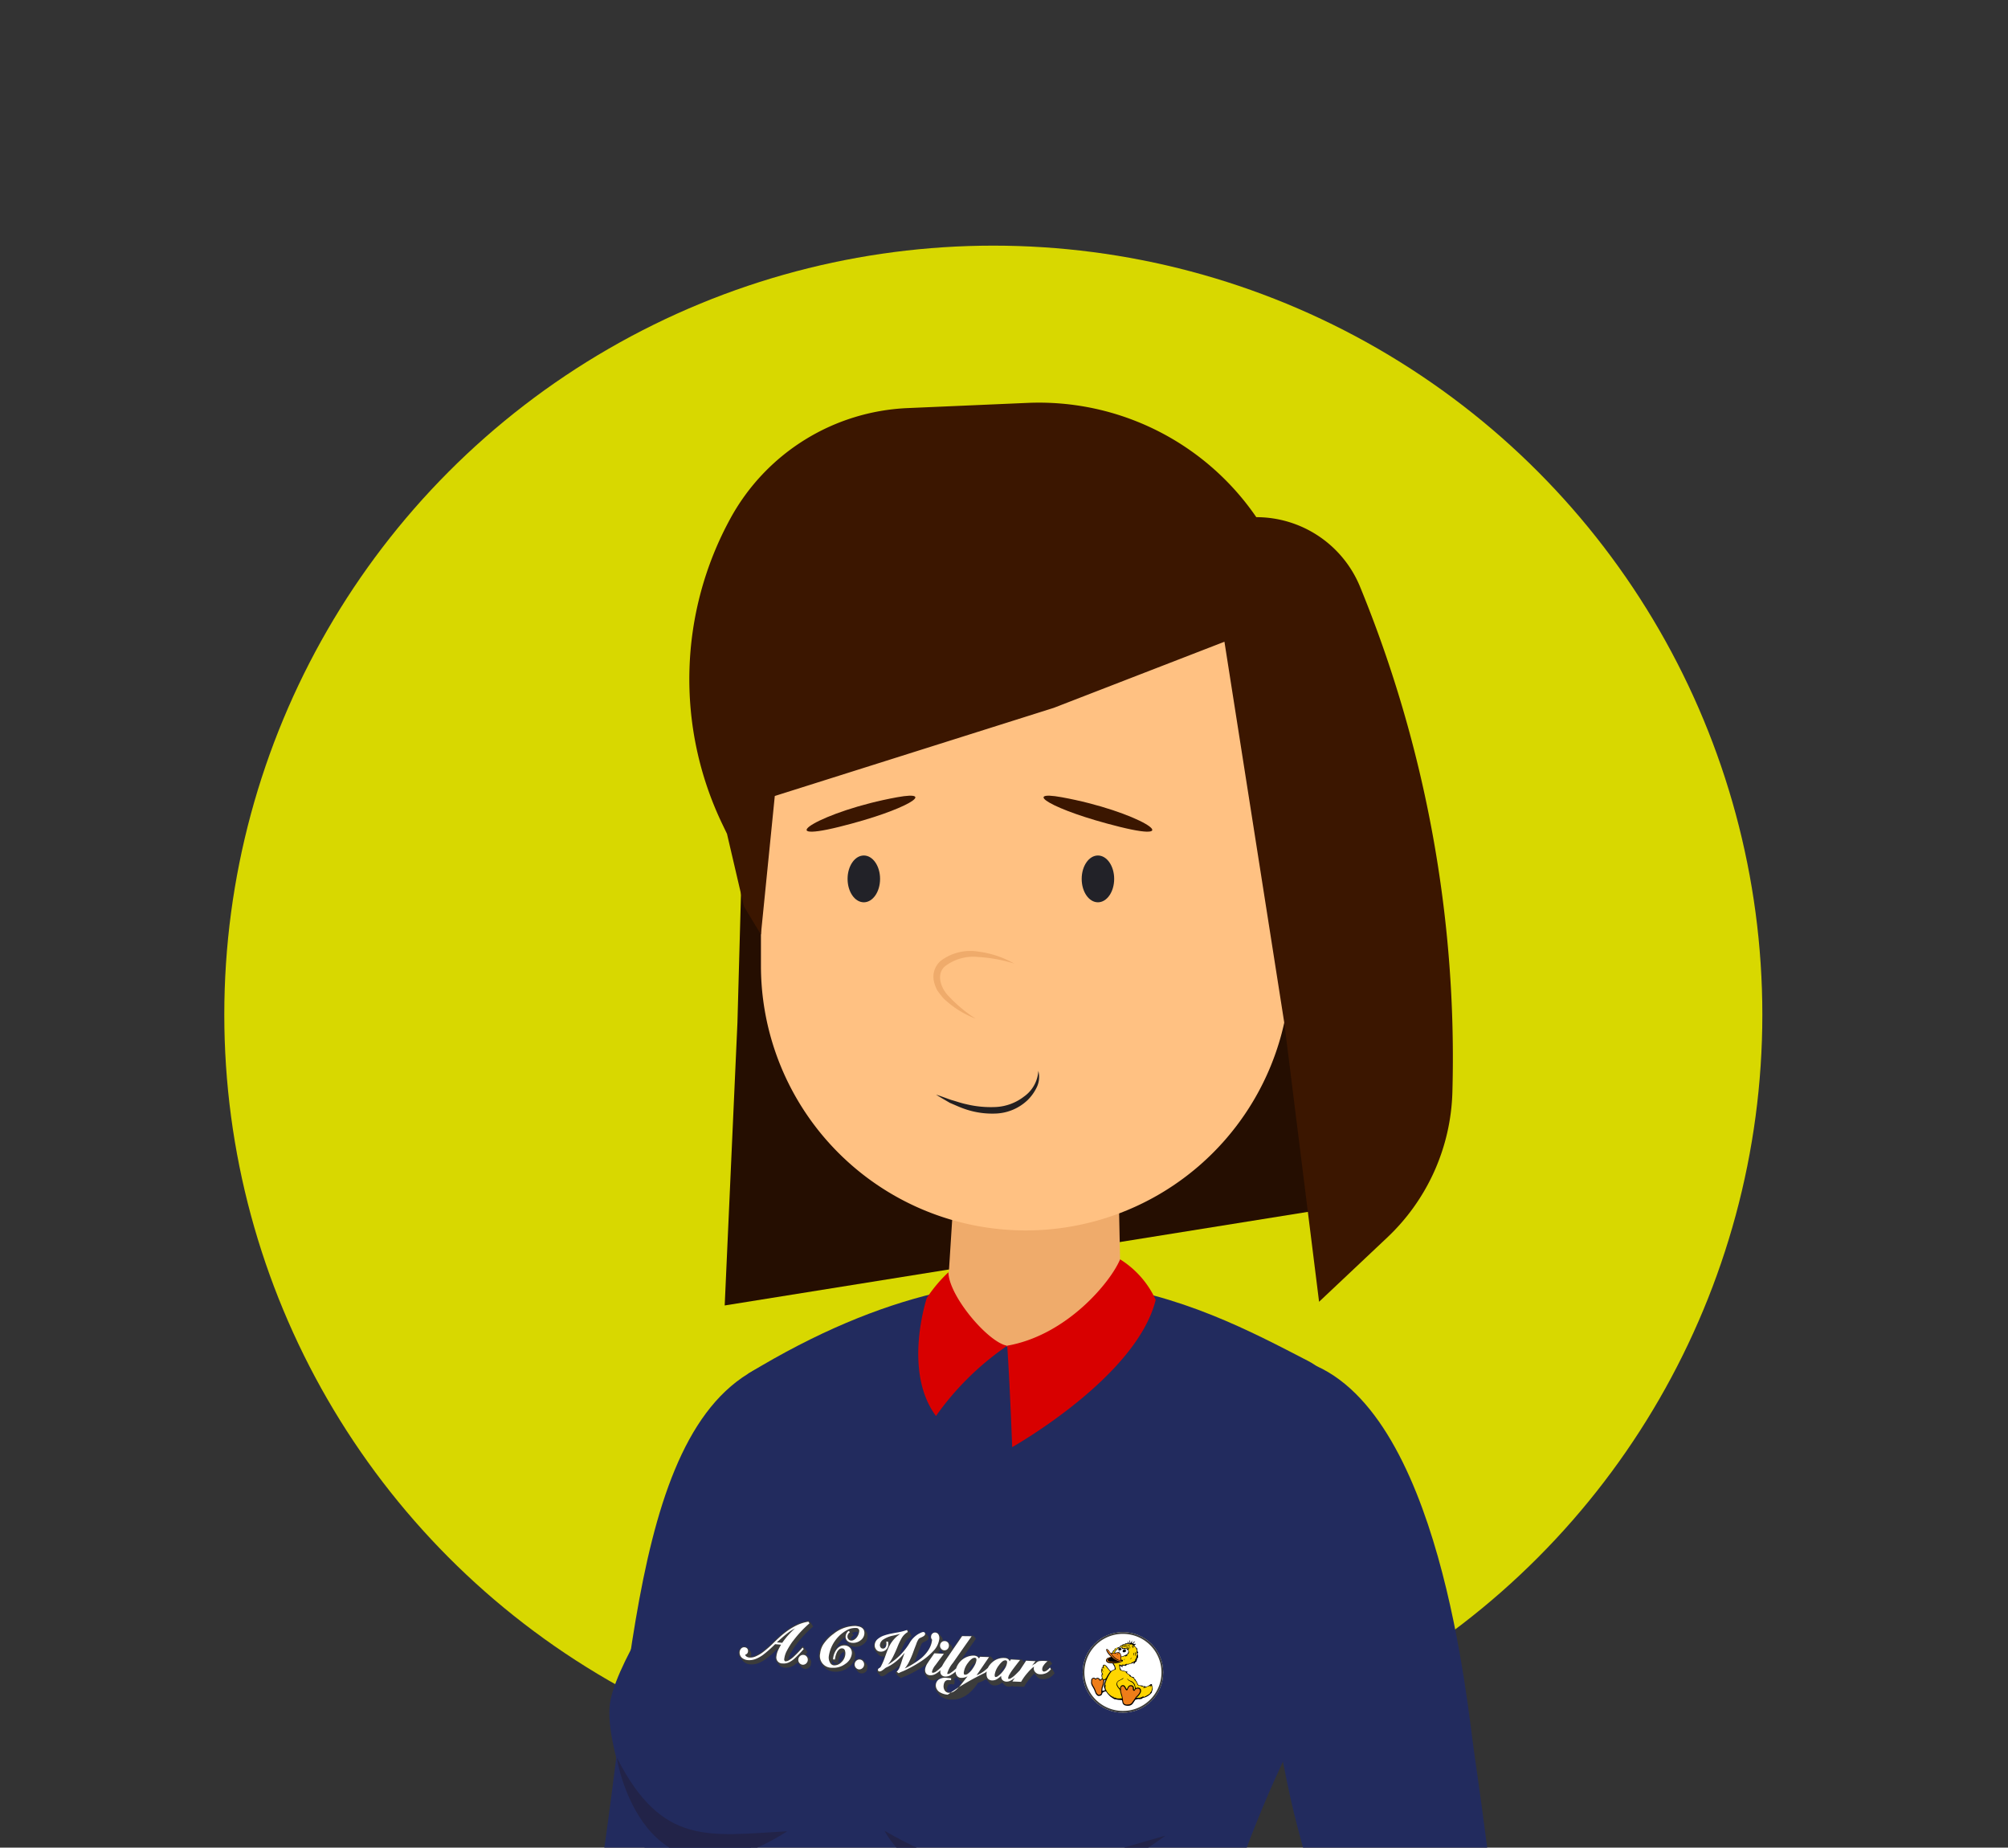 <svg xmlns="http://www.w3.org/2000/svg" xmlns:xlink="http://www.w3.org/1999/xlink" width="188" height="173" viewBox="0 0 188 173"><rect x="0" y="0" width="188" height="173" fill="#333333" stroke="none"/><defs><style>.a,.n{fill:#fff;}.b{clip-path:url(#a);}.c{fill:#d8d800;}.d{fill:#91999d;}.e{fill:#ffc182;}.f{fill:#231e1f;}.g{fill:#efab6b;}.h{fill:#222b5e;}.i{fill:#120d0c;}.j{fill:#250e01;}.k{fill:#3b1600;}.l{fill:#d80000;}.m,.o{fill:#3c3c3b;}.m,.n{fill-rule:evenodd;}.p{fill:#484747;}.q{fill:#575757;}.r{fill:#3d3d3d;}.s{fill:#525252;}.t{fill:#ffd600;}.u{fill:#ee7d19;}.v{fill:#ee7d18;}.w{fill:#debd03;}.x{fill:#ad9411;}.y{fill:#ee790e;}.z{fill:#c3a601;}.aa{fill:#ac5717;}.ab{fill:#312c16;}.ac{fill:#968118;}.ad{fill:#5e5218;}.ae{fill:#020302;}.af{fill:#010101;}.ag{fill:#040403;}.ah{fill:#030303;}.ai{fill:#050604;}.aj{fill:#070706;}.ak{fill:#08090a;}.al{fill:#efefef;}.am{fill:#e3e2e2;}.an{fill:#231f20;}.ao{fill:#222228;}.ap{fill:#222348;mix-blend-mode:darken;isolation:isolate;}</style><clipPath id="a"><rect class="a" width="188" height="173" transform="translate(9027 13095)"/></clipPath></defs><g class="b" transform="translate(-9027 -13095)"><circle class="c" cx="72" cy="72" r="72" transform="translate(9048 13118)"/><g transform="translate(9067.813 13132.701)"><ellipse class="d" cx="61.33" cy="8.177" rx="61.33" ry="8.177" transform="translate(1.715 383.273)"/><path class="e" d="M612.39,276.068c3.223,13.4,13.365,95.391,12.6,105.786a13.223,13.223,0,0,0,7.575-2.1s3.029-34.291,4.044-52.8.553-41.543-5.28-52.953S612.211,269,612.39,276.068Z" transform="translate(-587.594 0.23)"/><path class="e" d="M646.525,277.037c4.64,11.038,25.1,84.5,28.216,103.6a59.492,59.492,0,0,0,8.8-.834s-3.759-36.091-5.318-56.744-7.905-40.241-15.114-49.2S644.222,268.336,646.525,277.037Z" transform="translate(-579.564 0.426)"/><path class="f" d="M607.383,208.183c-1.642,13.409,3.01,68.959,4.652,81s63.486,9.851,63.213-.82-38.037-68.687-38.037-68.687Z" transform="translate(-588.864 -13.91)"/><path class="f" d="M662.856,208.846c3.01,13.682,6.568,72.518,7.389,79.359s-32.582,8.949-20.25,3.01c11.075-5.335-21.876-71.353-21.876-71.353Z" transform="translate(-583.861 -13.752)"/><path class="f" d="M654.924,188.74c6.088,8.195,12.191,15.986,13.329,28.195s-13.139,22.666-32,19.026c-21.1-4.074-28.921-13.847-28.941-23.164-.017-7.731,3.433-22.956,3.433-22.956Z" transform="translate(-588.798 -18.524)"/><path class="g" d="M602.091,208.886c1.283,1.476,2.285,6.918.754,10.3,1.7,3.283,3.779,7.429,2.1,9.728a10.648,10.648,0,0,1-3.968,3.458c-1.131.7-5.782-3.753-5.754-8.292s3.518-14.785,3.518-14.785Z" transform="translate(-591.669 -13.743)"/><path class="e" d="M595.1,229.2c-2.064-2.982-3.369-7.072-2.458-10.88a108.744,108.744,0,0,1,3.707-10.812s5.108,1.145,4.75,1.95c-.877,1.98-.76,3.249-.578,5.355a23.811,23.811,0,0,1-.412,4.327,3.384,3.384,0,0,0,.4,2.228c.835,1.459,2.149,4.084,1.39,5.023-1.995,2.463-4.86-3.462-4.86-3.462a9.813,9.813,0,0,0,1.586,5.051c1.245,1.98,4.7,3.487,3.795,5.275S598.017,233.411,595.1,229.2Z" transform="translate(-592.35 -14.07)"/><path class="h" d="M621.309,124.869c-12.127,7.437-10.844,35.61-15.475,55.451-.549,2.352-11.607,44.375-12.273,47.658,4.2,3.674,11.8,3.127,11.8,3.127s11.036-38.741,13.513-44.7,2.665-8.349,2.64-9.493.241-28.341.241-28.341S633.435,117.43,621.309,124.869Z" transform="translate(-592.062 -33.954)"/><path class="h" d="M618.482,126.324c.339,3.562-1.518,10.34-3.732,13.909-2.944,4.746-8.312,12.553-9.16,16.623s3.223,12.892,4.24,17.472,1.357,24.426,1.357,32.4,44.386,14.026,46.138-.848c4.1-34.792,12.552-43.764,15.435-53.093s4.753-24.233-1.866-27.649C660.378,119.708,644.1,110.718,618.482,126.324Z" transform="translate(-589.235 -35.409)"/><path class="e" d="M665.9,216.11c-1.516,1.587-4.475,4.331-4.259,6.641s-1.733,7.868-2.816,8.952,1.95,4.4,4.91-1.3a5.411,5.411,0,0,1,.846,2.071l-.427.085s-.114,2.1,2.984,1.846,8.127-.682,10.2-1.846,1.862-3.5,1.9-5.087c.114-4.433-2.812-11.31-2.812-11.31Z" transform="translate(-576.627 -12.029)"/><path class="h" d="M664.717,238.691c.819.683,10.38,1.913,13.885.228-.273-6.283-1.225-54.186-1.318-57.451s-1.866-16.512-2.519-20.9-3.172-32.838-15.953-36.85c-7.65,11.381-2.24,37.036-.933,42.354s4.944,17.258,5.037,21.177S664.717,238.691,664.717,238.691Z" transform="translate(-577.529 -33.954)"/><path class="i" d="M626.363,358.276c-.668,1.131-8.795,7.747-18.1,9.084-2.623.1-1.235,2.366,2.366,3.086s15.377-.72,19.954-1.595,5.2-1.44,5.091-2.726-1.8-7.849-1.8-7.849Z" transform="translate(-588.896 21.71)"/><path class="i" d="M678.609,358.47c.759,1.8,2.316,5.391,3.114,7.228s1.2,5.072-6.949,5.072-8.307-3.075-7.388-4.753,2.356-7.508,2.356-7.508Z" transform="translate(-574.633 21.755)"/><path class="j" d="M676.336,122.184,614.2,132.157l1.193-26.476.89-32.323,53.652-7.241,5.659,23.6Z" transform="translate(-587.163 -47.623)"/><path class="g" d="M647.357,124.658l-.494-23.456-14.375-.327-1.562,24.488C636.724,129.314,644.08,128.5,647.357,124.658Z" transform="translate(-583.195 -39.374)"/><path class="e" d="M666.52,67.892V99.924a24.788,24.788,0,0,1-24.788,24.788h0a24.787,24.787,0,0,1-24.788-24.788V67.892Z" transform="translate(-586.513 -47.203)"/><path class="k" d="M670.485,135.359l-3.26-26.136-5.6-35.665-15.979,6.19L619.526,88l-1.3,12.971-1.591-2.64-1.584-6.787-.439-.914a31.358,31.358,0,0,1,.777-28.65h0a19.876,19.876,0,0,1,16.566-10.3l11.243-.487a24.66,24.66,0,0,1,21.41,10.7h0a10.5,10.5,0,0,1,9.714,6.516h0a116.253,116.253,0,0,1,8.645,47.322h0a19.448,19.448,0,0,1-6.11,13.62Z" transform="translate(-587.799 -51.17)"/><path class="l" d="M646.147,116c-.871,2.108-4.98,7.108-10.567,8.086.266,3.928.463,9.5.463,9.5s11.652-6.544,13.438-13.794A8.759,8.759,0,0,0,646.147,116Z" transform="translate(-582.091 -35.785)"/><path class="l" d="M637.178,123.86c-1.781-.3-5.481-4.672-5.507-6.882a13.644,13.644,0,0,0-2.021,2.4s-2.283,6.849.856,11.058A26.467,26.467,0,0,1,637.178,123.86Z" transform="translate(-583.688 -35.553)"/><g transform="translate(28.348 114.046)"><path class="m" d="M620.938,147.43l-.021-.019Zm-2.045-.171-.022-.021Zm-.04-.194,0,.006.009.012-.009-.012Zm-.041-.106v0Zm2.164.5-.022-.017Zm.042.027-.025-.014Zm.043.023-.025-.012Zm.048.02-.028-.01Zm.027.009h0Zm-2.194-.241-.023-.019Zm.057.037-.026-.016Zm.062.031-.027-.012Zm.042.017h0Zm-.223-.273.014.021-.014-.021Zm-.051-.1,0,.012Zm-.012-.033v0Zm-.026-.145,0,.025,0-.025Zm0-.052v.007h0v-.009Zm0-.011v0Zm-2.576-.668v.009l0-.014Zm-.012-.062v.006l0-.012Zm-.147.382a.235.235,0,0,1-.026.025l-.012.011A.21.21,0,0,0,616.053,146.425Zm.033-.048c0,.01-.011.019-.017.028l.019-.028Zm.028-.067c0,.014-.009.024-.012.036,0-.012.01-.024.012-.036Zm.016-.073-.009.04a.385.385,0,0,0,.009-.041Zm-.224.387,0,0Zm-.022-.041,0-.01Zm5.585,0-.016-.007.017.007Zm.038.02-.016-.009.016.009Zm.036.025-.015-.011.015.011Zm.034.027-.015-.014.015.014Zm.032.031-.015-.015.015.015Zm-.523.737.014.006h0l-.011,0Zm.032.015h0l.025.009h-.005Zm.04.014h0l.03.007-.009,0Zm.063.014-.021,0,.043.006Zm-2.143-.191.02.01-.02-.01Zm.463-.208v0l0-.007Zm-.01-.032v0l0-.007Zm0-.048v0Zm.042.121,0,0ZM616.184,146l0,.006,0-.011Zm-.02-.042v0h0Zm2.64.968-.006-.026Zm3.241.346v-.009c0-.02,0-.04,0-.058l0-.019a.475.475,0,0,0-.011-.059l0,0h0c-.006-.02-.014-.04-.021-.059l-.007-.016-.022-.043,0-.01,0-.006a.5.5,0,0,0-.037-.053l-.007-.009-.23-.277.006.009a.49.49,0,0,0-.2-.153l.115-.129.032-.036.047-.056-.043-.057-.028-.038-.031-.041-.042-.058L621.48,146l-.23-.277-.071.082-.046.054c-.231.265-.5.538-.789.814a2.115,2.115,0,0,1-.4.3c-.02.011-.038.022-.058.031l0-.011q.009-.041.022-.082l.011-.037.01-.028.02-.059.012-.032.026-.066.011-.025c.012-.03.026-.061.041-.09s.033-.071.052-.106.045-.085.068-.127l.021-.04.054-.094.023-.04c.023-.042.049-.083.075-.125l0-.006.085-.131.026-.038.068-.1.027-.04.1-.136c.061-.079.122-.158.186-.236l.061-.077c.042-.051.084-.1.127-.153l.074-.088.116-.136.082-.09.115-.124.1-.105.076-.079.111-.111.072-.071c.042-.04.083-.079.125-.118l.062-.058c.062-.057.125-.114.188-.168l.038-.033.057-.048-.038-.064-.026-.042-.047-.08-.021-.033-.03-.049-.23-.278-.057.01-.038.006a4.026,4.026,0,0,0-1.069.335,6.052,6.052,0,0,0-.929.556,8.338,8.338,0,0,0-.728.59c-.2.188-.369.343-.489.46a9.937,9.937,0,0,1-1.091.96,3.218,3.218,0,0,1-.6.344,1.188,1.188,0,0,1-.452.109.277.277,0,0,0,.017-.032l0,0,0-.009a.222.222,0,0,0,.016-.043l0-.006v0a.379.379,0,0,0,.016-.069v-.006l0-.022c0-.017,0-.036,0-.053h0v0a.572.572,0,0,0,0-.067v-.014c0-.021-.007-.042-.012-.061v0l0-.009-.01-.031-.007-.016-.015-.028,0-.007,0,0a.186.186,0,0,0-.027-.035l-.229-.278a.355.355,0,0,0-.03-.031.48.48,0,0,0-.694.046.627.627,0,0,0-.145.349.734.734,0,0,0,.213.591c-.017-.017-.032-.035-.048-.053l.23.277a.663.663,0,0,0,.048.053,1.033,1.033,0,0,0,.652.269,1.71,1.71,0,0,0,.768-.122,3.465,3.465,0,0,0,.687-.384,11.144,11.144,0,0,0,1.117-.985h.021l-.056.11a1.987,1.987,0,0,0-.191.666.689.689,0,0,0,.142.518l-.006-.006.229.277a.741.741,0,0,0,.531.236,1.221,1.221,0,0,0,.7-.146,2.411,2.411,0,0,0,.49-.353.536.536,0,0,0,.089.145l.025.027-.01-.01-.015-.017-.007-.01.021.025h0l.231.278a.5.5,0,0,0,.344.181h0a.53.53,0,0,0,.387-.136.437.437,0,0,0,.042-.04h0l.005-.006a.53.53,0,0,0,.046-.058l0,0v0a.42.42,0,0,0,.032-.057l0,0,0-.01c.007-.016.014-.033.02-.049l0-.011v0a.672.672,0,0,0,.016-.071l0,0,0-.042a.531.531,0,0,0,0-.059Z" transform="translate(-615.26 -143.343)"/><path class="m" d="M621.832,147.516c-.019-.012-.038-.025-.057-.038C621.793,147.492,621.813,147.5,621.832,147.516Zm-.1-.072c-.019-.014-.036-.028-.053-.043C621.7,147.416,621.716,147.431,621.735,147.445Zm3.838-3.4a.537.537,0,0,1,.033.058c-.011-.022-.023-.043-.036-.063Zm-1.68,1.14a.514.514,0,0,0,.046.045A.514.514,0,0,1,623.893,145.189Zm-1.959,2.386c-.019-.01-.038-.017-.056-.028C621.9,147.557,621.916,147.565,621.934,147.575Zm.345-.589h0v0Zm-.016-.067h0v0Zm-.011-.069h0v0Zm-.007-.083v0Zm0-.058v0Zm.147.525,0,0,0,0Zm-.049-.09-.015-.028Zm-.031-.068-.011-.025Zm-.028-.078.006.017-.007-.02Zm.589.246.057,0,.061,0,.059,0,.088.007.006-.09,0-.059v-.021l0-.006,0-.026.007-.036v-.006l.01-.042,0-.009.012-.047,0-.01.017-.058v0l.017-.053.006-.016.021-.062h0l.025-.068.007-.019.028-.077c.011-.024.023-.046.036-.067l.011-.019.03-.043.016-.022a.45.45,0,0,1,.031-.037l.016-.02a.619.619,0,0,1,.05-.05.305.305,0,0,1,.209-.074.886.886,0,0,1,0,.2,1.036,1.036,0,0,1-.341.672.809.809,0,0,1-.645.264.27.27,0,0,1-.1-.025l-.007-.016a.659.659,0,0,1-.024-.069l0-.01,0-.019-.01-.042,0-.025-.006-.038,0-.026,0-.04,0-.028v-.053l.224.27Zm2.706-2.758v0Zm-1.519.479.011.016h0l-.012-.016Zm1.037-.729v0Zm-.317.572a.7.7,0,0,1-.214.177l0,0a.365.365,0,0,1-.231.054l-.011,0a.191.191,0,0,1,0-.038l.006-.041.007-.035,0-.015.006-.014.01-.022.005-.01.015-.025,0,0,0-.006.029-.041h0l.021-.028,0,0,.015-.019.016-.015.051-.045.077-.067-.166-.2a1.42,1.42,0,0,1,.578-.1A1.066,1.066,0,0,1,624.779,144.807Zm-.338,2.5a.907.907,0,0,0,.067-.092l.009-.01.005-.01c.014-.021.027-.042.04-.063l.007-.012c.014-.026.027-.052.038-.078l0,0,.008-.019.022-.051.011-.028.017-.05.006-.017,0-.012c.006-.02.011-.04.017-.061l.006-.021c.006-.028.011-.056.015-.084v0c0-.022.006-.045.009-.067s0-.059,0-.087l0-.074,0-.021-.007-.053,0-.02c0-.024-.01-.046-.016-.068h0c-.009-.03-.02-.058-.031-.087l-.011-.023c-.01-.021-.021-.041-.032-.061l-.008-.015-.006-.009a.81.81,0,0,0-.054-.078l-.23-.277a.8.8,0,0,0-.539-.27.908.908,0,0,0-.513.1,1,1,0,0,0-.371.33,2.109,2.109,0,0,0-.179.313l.026-.069.007-.017c.011-.03.025-.059.037-.089l.015-.033.033-.072.02-.04.037-.071.019-.036.052-.089.009-.014c.02-.033.042-.067.064-.1s.035-.051.052-.075l.025-.036c.027-.036.054-.073.083-.109l.007-.007c.026-.033.054-.066.082-.1l.032-.036.062-.068c.03-.031.058-.062.089-.092a3.305,3.305,0,0,1,.268-.247.589.589,0,0,0,.141.351l-.011-.014.23.277a.622.622,0,0,0,.069.071.819.819,0,0,0,.485.2,1.189,1.189,0,0,0,.83-.238c.03-.022.058-.045.087-.068l.025-.025c.017-.016.036-.032.052-.049h0c.022-.022.041-.046.061-.069l.016-.022.026-.036.012-.02.01-.019a.687.687,0,0,0,.041-.073v0l0-.007c.011-.026.021-.051.03-.075l.006-.016,0-.011c.006-.024.014-.048.019-.073l0-.017.007-.037.006-.051c0-.038,0-.074,0-.108v0q0-.046-.007-.089v-.02a.66.66,0,0,0-.02-.1v0a.737.737,0,0,0-.032-.087c-.009-.017-.019-.036-.029-.052l0-.006a.53.53,0,0,0-.049-.068l-.229-.278.016.024a.653.653,0,0,0-.162-.152.935.935,0,0,0-.3-.125,2.173,2.173,0,0,0-.33-.052,3.347,3.347,0,0,0-2.1.736,3.862,3.862,0,0,0-.865.843,2.06,2.06,0,0,0-.427,1.043,1.294,1.294,0,0,0,.286,1.065c-.015-.015-.031-.031-.045-.047l.23.277a1.357,1.357,0,0,0,.958.431,1.929,1.929,0,0,0,1.292-.38c.025-.019.049-.036.073-.054l.022-.017.047-.038.025-.024.04-.035.025-.025.035-.036.01-.009.009-.01c.026-.028.052-.057.076-.088Z" transform="translate(-613.815 -143.265)"/><path class="m" d="M624.147,147.181l-.02-.019Zm-.063-.231h0Zm.1.264-.021-.016Zm.042.028-.024-.015Zm.043.023-.025-.011Zm.05.02-.028-.01Zm.027.009h0Zm-.223-.271.011.015Zm-.024-.037.005.009-.005-.009Zm-.011-.022-.005-.009Zm.5-.651-.014,0,.015,0Zm.046.012-.016,0,.016,0Zm.041.015-.017-.007.017.009Zm.038.021-.016-.01.016.01Zm.036.024-.016-.011.016.011Zm.034.027-.015-.012.015.012Zm.032.032-.015-.016.015.016Zm-.514.741-.009,0h0l.014.006Zm.04.016-.018-.006h0l.025.009Zm.04.012-.017,0h0l.028.007Zm.045.01-.02,0h0l.043.006Zm.824-.2v-.009a.427.427,0,0,0,0-.058l0-.019c0-.021-.007-.04-.011-.059l0,0h0a.558.558,0,0,0-.022-.059l-.007-.016c-.006-.015-.014-.028-.021-.042l-.006-.011,0-.006a.5.5,0,0,0-.037-.053l-.006-.006-.23-.278.005.007a.517.517,0,0,0-.75-.061.548.548,0,0,0-.191.375.514.514,0,0,0,.124.4l.024.027-.01-.011-.014-.016-.007-.01.019.025h0l.23.277a.506.506,0,0,0,.345.182h0a.53.53,0,0,0,.387-.136.422.422,0,0,0,.042-.038l0,0a.37.37,0,0,0,.029-.033h0c.009-.011.016-.022.025-.035v0a.325.325,0,0,0,.032-.057l0-.006,0-.01c.007-.016.014-.032.02-.049l0-.009V147.2c.006-.022.011-.046.016-.071v0l.005-.042a.53.53,0,0,0,0-.059Z" transform="translate(-613.195 -142.662)"/><path class="m" d="M640.519,148.053l.019.02Zm-3,.815.018.016Zm-1.416-.334.012.022h0Zm-4.61,1.351a.814.814,0,0,0,.08.063A.814.814,0,0,1,631.494,149.885Zm-.01-.007c-.022-.022-.044-.045-.066-.068C631.44,149.833,631.462,149.856,631.484,149.878Zm.345-1.461a.238.238,0,0,0,.035.022A.238.238,0,0,1,631.83,148.417Zm-.047-.037.029.022Zm.1.071c.019.01.038.02.059.028C631.92,148.47,631.9,148.46,631.882,148.45Zm-1.4-.108.03.014Zm-.047-.027.026.016Zm-.045-.03.025.016Zm.143.08.032.011Zm-.161-.1-.021-.019Zm-.084-.4v0Zm-4.355.152.017.007Zm-.068-.037-.015-.014Zm-.051-1.865.032.016Zm-.052-.032.03.019Zm-.048-.038.027.023Zm.156.1.035.014Zm-.174-.113-.028-.028Zm4.493-1.756-.01,0Zm.03.015-.01-.006Zm.025.02-.01-.009Zm.1-.012v0l-.005-.01Zm.523.541c.005.014.009.027.015.041C630.871,144.868,630.867,144.854,630.862,144.841Zm.445-.517H631.3c-.017,0-.036-.007-.056-.011h-.01A.41.41,0,0,1,631.308,144.324Zm.019.006h0a.368.368,0,0,1,.062.022h0A.248.248,0,0,0,631.326,144.33Zm.072.03-.006,0a.284.284,0,0,1,.049.031h0A.487.487,0,0,0,631.4,144.359Zm.1.08a.3.3,0,0,0-.045-.043h0A.4.4,0,0,1,631.5,144.44Zm.106,0a.361.361,0,0,1,.021.037c-.007-.014-.015-.027-.023-.041Zm3.605,2.174a.466.466,0,0,0-.046-.036A.466.466,0,0,1,635.21,146.611Zm.042.043h0l0,0-.024-.024Zm.9,1.954-.016-.021Zm-.064-.116,0,0h0l0,0Zm-4.667,1.174,0,0Zm-1.048-1.528.01.014v0l-.014-.02Zm-.026-.04.007.014h0l-.01-.02Zm-.015-.032,0,.007h0l0-.007Zm0-.014v.006l0-.01Zm-.015-.038.005.014h0l0-.016Zm-.015-.063,0,.027h0l0-.031Zm0-.027h0Zm0,0,0-.031Zm-4.39.088-.016-.01Zm-.03-.165v0h0l0-.02Zm0-.031v0Zm4.5-3.419h0l0-.011Zm.518.5.007.015Zm-4.991,3v0Zm-.014-.022-.006-.016Zm-.028-1.836.027.015Zm.23-.4v0Zm-.02-.057h0v0h0v0Zm-.009-.059v.007h0v-.009Zm.965-.265-.087-.1c.069-.031.144-.061.223-.088C627.108,145.128,627.064,145.192,627.02,145.256Zm-.645.464,0-.025a.2.2,0,0,1,.01-.038l.007-.028.014-.035.012-.027.023-.043.012-.02.01-.014a.392.392,0,0,1,.03-.038l.014-.015a.452.452,0,0,1,.041-.043l0,0,.015-.012a.59.59,0,0,1,0,.08.407.407,0,0,1-.079.2A.159.159,0,0,1,626.376,145.72Zm6.029.744-.1-.124a.5.5,0,0,0,.21-.033Zm-.043,1.647v0Zm0-.006v0Zm.014-.054-.006.021.006-.021Zm.009-.031,0,.011Zm.037-.089,0,.01h0l0-.011Zm.208-.379,0,.009-.006.011.011-.02Zm.26-.39-.025.035-.049.074.077-.111Zm3.442,1.59-.016-.007.019.009Zm.047.017-.016-.006.019.006Zm.049.014-.016,0,.017,0Zm.05.009-.014,0,.014,0Zm-4.12-.636v0Zm1.57.041h0Zm-.574.366-.031-.02Zm.053.028-.032-.017Zm.058.022-.036-.012Zm-.161-.084-.03-.025Zm-.068-.063.025.026-.025-.025Zm-.882,1.351-.005-.015a.806.806,0,0,1-.016-.079v-.007a.631.631,0,0,1-.006-.083v-.012l0-.064c0-.021,0-.042.009-.062l.007-.032.006-.033.007-.027.01-.031.005-.015.014-.035,0-.01.006-.011a.373.373,0,0,1,.021-.038l.009-.014a.343.343,0,0,1,.025-.031l.009-.01.025-.021,0,0a.188.188,0,0,1,.033-.021l.009-.006.025-.011.012,0,.024-.006.014,0,.022,0h.015l.022,0h.052l.037,0h.007l.114.01.056,0,.087.006.009-.088.006-.058.005-.063.006-.058.006-.088-.108-.131.059-.036c.051-.03.1-.062.151-.1.028-.019.056-.038.083-.059l.214.26a.56.56,0,0,0,.308.183l-.191.241a2.543,2.543,0,0,1-.551.546.8.8,0,0,1-.521.17.448.448,0,0,1-.136-.033Zm2.263-2.1a1.709,1.709,0,0,1-.328.338l0-.007.019-.052.022-.053.022-.052c.014-.03.026-.058.042-.088l.007-.012q.022-.045.048-.089l.011-.017c.02-.032.04-.063.061-.1l.014-.02c.022-.032.047-.066.072-.1s.051-.068.077-.1l.025-.028c.017-.021.036-.043.054-.062a.672.672,0,0,1,.052-.051l.026-.027.08-.067.025-.016c-.017.047-.035.1-.058.147A3.3,3.3,0,0,1,634.619,147.717Zm-2.1-2.2v0Zm0-.061v0Zm-.723,1.98-.118.122-.033.031c.085-.119.177-.244.273-.372C631.866,147.292,631.825,147.366,631.79,147.432Zm-.846.636h0Zm-.006-.012h0Zm1-1.835-.44-.025h0l.038-.052.022-.028.037-.053.014-.02,0-.006c.025-.038.05-.078.072-.118l.011-.02.015-.027.006.007.024.027-.012-.014.23.277a.449.449,0,0,0,.053.054Zm-.125-.249-.021-.016Zm.04.026-.022-.014Zm.042.022-.025-.011Zm.046.019-.027-.01Zm.031.009-.014,0Zm-.2-.106-.02-.017Zm-.018-.153.012.016-.012-.016Zm-.84-.835,0,0Zm-.231,3.363-.023,0h0a.339.339,0,0,0,.053.009Zm-.145-.041-.009,0,.011,0Zm.045.017-.02-.006,0,0,.028.01Zm.048.014-.022-.006h0l.033.009Zm7.476.066Zm.032-.064,0,.011,0,.006-.007.015-.014.026.03-.058Zm.009-.016.022-.038Zm.658-.209c.225-.3.413-.539.557-.72l-.3.452C638.981,147.907,638.895,148,638.811,148.081Zm1.2-.148-.028.032h0v0l.032-.035Zm-.124.142-.064.077-.032.038.1-.115Zm.187-.209,0,0Zm-1.987.554,0,0Zm.171-.306,0,.007,0-.007Zm.016-.027-.009.016.009-.016Zm.1-.151-.043.064-.014.02.057-.084Zm-.564-.573a1.373,1.373,0,0,1-.076.17,2.4,2.4,0,0,1-.3.438,2.152,2.152,0,0,1-.221.226l0-.011.023-.054c.014-.03.027-.058.043-.088l.007-.012a.952.952,0,0,1,.047-.085l.015-.024c.019-.033.04-.066.061-.1l.078-.114c.027-.037.056-.072.083-.106l.027-.031c.019-.022.037-.045.057-.064s.032-.033.048-.051l.025-.023a.942.942,0,0,1,.075-.067Zm.27,1.075v0Zm3.165-.584,0,.009Zm-.01-.038v0Zm0-.043v0Zm-8.118-.173.015-.022c-.006.019-.014.036-.019.054l-.05.047.03-.045Zm-2.759-3.257,0,.007v0l0-.012Zm11.831,3.4-.056-.061-.037-.041-.033-.036-.043-.046-.064-.068-.063.071-.042.046a1.634,1.634,0,0,1-.23.209l.007-.017.007-.011c.012-.021.027-.043.043-.066s.046-.061.069-.09l.021-.025a.746.746,0,0,1,.049-.057l.03-.032.014-.015c.017-.017.036-.033.053-.049l.108-.1.16-.141-.23-.277-.21-.012-.14-.009a2.708,2.708,0,0,0-.7.014.768.768,0,0,0-.1.04l-.025-.032-.169-.009-.113-.007-.731-.038-.033,0h-.049l-.029.041-.017.028-.082.125-.21-.254-.169-.01-.111-.006-.721-.041-.035,0-.053,0-.027.046-.025.042-.03-.035,0,0-.009-.012a.575.575,0,0,0-.391-.171,1.645,1.645,0,0,0-1.261.413l-.031.028.025-.036.059-.088.09-.132-.23-.277-.157,0-.1,0-.708-.026-.033,0h-.051l-.028.045-.03.051a.474.474,0,0,0-.114-.1.779.779,0,0,0-.346-.1,1.632,1.632,0,0,0-1.168.41l-.058.049q.488-.7,1.241-1.767l.064-.092.1-.137-.23-.277h-.275l-.749-.007H633.7l-.026.04-.018.025-.827,1.208v-.054l0-.058v-.016c0-.021-.009-.042-.014-.063v0l0-.01c-.005-.016-.01-.03-.016-.046l-.006-.015c-.009-.019-.019-.037-.029-.054a.229.229,0,0,0-.028-.04l0,0-.229-.277a.524.524,0,0,0-.565-.145v0l0-.028,0-.026,0-.028,0-.025-.005-.028-.007-.023,0-.014,0-.01-.014-.042-.006-.017c-.009-.02-.016-.038-.026-.057l-.017-.032,0,0a.286.286,0,0,0-.037-.049l-.229-.277.01.014a.476.476,0,0,0-.34-.181.466.466,0,0,0-.476.426.488.488,0,0,0,.089.36,2.123,2.123,0,0,1-.309.872,3.445,3.445,0,0,1-.674.766c-.217.168-.436.324-.653.465l.052-.118.027-.061.063-.151.025-.062c.027-.068.054-.136.08-.205.11-.3.212-.573.306-.813l.029-.08.011-.026.019-.048.011-.027.017-.04.011-.026.017-.036,0-.009.02-.042.009-.015.017-.032.007-.014.02-.032.005-.006.025-.035a.416.416,0,0,1,.092-.061c.058-.026.121-.054.186-.087a.813.813,0,0,0,.2-.122.432.432,0,0,0,.035-.032l0,0,0,0a.269.269,0,0,0,.033-.043l0,0,0,0,.016-.03,0-.006v0a.217.217,0,0,0,.014-.036v0l.009-.033v0l0-.021a.305.305,0,0,0,0-.033v-.027c0-.014,0-.026-.006-.038v-.007h0l0-.006a.255.255,0,0,0-.019-.043l0,0a.134.134,0,0,0-.019-.027l-.231-.277,0,0a.274.274,0,0,0-.173-.094c-.079-.006-.2.014-.549.2a2.47,2.47,0,0,0-.763.742,6.851,6.851,0,0,1-1.031,1.324l.041-.09.038-.087c.04-.09.078-.182.114-.272.03-.074.061-.146.09-.215l.031-.067c.022-.049.043-.1.066-.145l.015-.031q.044-.091.089-.178l.011-.021c.032-.061.066-.12.1-.177.016-.028.033-.056.052-.083l0-.006c.021-.031.043-.062.067-.09l.02-.026c.02-.025.041-.049.062-.073l.016-.017.037-.037.028-.027.042-.037.028-.023.048-.036.024-.019.077-.049.045-.025.064-.04-.027-.071-.02-.047-.035-.087-.021-.053-.031-.079-.23-.277-.079.03-.053.021a5.7,5.7,0,0,1-.793.205c-.158.025-.356.061-.585.106a5.085,5.085,0,0,0-.7.183,1.853,1.853,0,0,0-.619.335.86.86,0,0,0-.333.6.7.7,0,0,0,.134.492c.012.019.025.035.037.051l0,0,.23.277a.57.57,0,0,0,.4.205.906.906,0,0,0,.2,0c-.016.049-.035.1-.052.148a6.008,6.008,0,0,1-.372.85.232.232,0,0,1-.089.084.392.392,0,0,0-.11.078.254.254,0,0,0-.078.16.227.227,0,0,0,.047.172l.231.276a.258.258,0,0,0,.171.087.507.507,0,0,0,.221-.057,1.089,1.089,0,0,0,.177-.113,1.352,1.352,0,0,0,.153-.12.452.452,0,0,1,.064-.049c.032-.02.1-.057.252-.13a4.545,4.545,0,0,0,.494-.3c.1-.067.2-.147.306-.235-.024.066-.047.131-.072.191a1.044,1.044,0,0,1-.216.358l-.049.049-.074.073.229.277.084.062.056.041.1.073.032.024.047.036.051-.033.033-.022a3.075,3.075,0,0,1,.327-.145c.092-.032.295-.129.64-.3a12.119,12.119,0,0,0,1.126-.662l.156-.106.043-.032a1.388,1.388,0,0,0-.21.541.642.642,0,0,0,.132.5l-.011-.012.229.278a.575.575,0,0,0,.388.187,1.037,1.037,0,0,0,.541-.114,1.853,1.853,0,0,0,.276-.173l.023-.017.091.11a.85.85,0,0,0-.338.135.744.744,0,0,0-.327.564.776.776,0,0,0,.092.443.925.925,0,0,0,.111.166l-.01-.011.23.277a.949.949,0,0,0,.175.161,1.756,1.756,0,0,0,.823.267l.127,0h.031c.042,0,.084,0,.125,0h.01l.116-.01.03,0c.041,0,.082-.01.121-.016l.016,0,.108-.022.027-.006.119-.031.018-.007c.035-.01.068-.021.1-.033l.026-.009c.037-.014.076-.028.114-.046l.021-.009c.034-.015.066-.03.1-.046l.024-.011c.036-.019.074-.038.11-.059l.023-.014.1-.058.02-.012c.036-.022.072-.048.106-.073l.025-.019c.032-.022.063-.047.094-.071l.016-.014c.033-.027.068-.056.1-.087l.023-.021c.033-.028.064-.058.1-.088l.01-.009c.035-.033.067-.068.1-.1l.011-.011.011-.012c.038-.041.075-.082.111-.124l.015-.019c.037-.043.074-.088.11-.134l.006-.007c.036-.047.073-.1.11-.146l.017-.023c.035-.049.068-.1.1-.151l.009-.012.038-.059a2.623,2.623,0,0,0,.6-.256q.095-.056.189-.119a.58.58,0,0,0,.09.152l-.005-.007.23.277.006.007a.58.58,0,0,0,.418.193.923.923,0,0,0,.6-.177c.053-.035.1-.073.153-.11l.158.191a.56.56,0,0,0,.1.094.626.626,0,0,0,.325.113.882.882,0,0,0,.391-.073l.045.054.155.006.1,0,.683.025h.036l.053,0,.026-.048.017-.032c.017-.032.037-.066.057-.1l.021-.033.046-.072.025-.036.067-.1.017-.025c.03-.041.062-.083.094-.126l.025-.032.083-.1.031-.04c.038-.046.076-.093.116-.139s.062-.073.092-.106l.03-.033.062-.067c.021-.022.043-.043.064-.064l.032-.033.056-.053.218.265.03.032a.652.652,0,0,0,.468.228,1.206,1.206,0,0,0,.441-.037,1.145,1.145,0,0,0,.319-.132,1.352,1.352,0,0,0,.22-.171l.033-.035.011-.011.014-.016,0,0,.017-.019.01-.01.021-.022.037-.041.057-.061Z" transform="translate(-612.836 -143.196)"/><g transform="translate(0.087 0.097)"><path class="n" d="M619.318,145.4a7.658,7.658,0,0,1,1.2-1.354,5.1,5.1,0,0,0-.794.522c-.333.271-.637.536-.907.789Zm1-.163a6.688,6.688,0,0,0-.555.888,2.178,2.178,0,0,0-.256.792.21.21,0,0,0,.027.155c.033.051.058.057.076.058a.592.592,0,0,0,.353-.105,2.2,2.2,0,0,0,.419-.307c.294-.277.562-.553.8-.822l.047-.053.042.057.031.042.028.038-.031.036a11.2,11.2,0,0,1-.789.818,2.326,2.326,0,0,1-.5.363,1.131,1.131,0,0,1-.65.135.559.559,0,0,1-.586-.655,1.889,1.889,0,0,1,.183-.633c.078-.162.163-.32.254-.471l-.56-.046a11.145,11.145,0,0,1-1.137,1.006,3.318,3.318,0,0,1-.666.372,1.644,1.644,0,0,1-.728.116.962.962,0,0,1-.6-.244.642.642,0,0,1-.188-.521.542.542,0,0,1,.125-.3.381.381,0,0,1,.338-.137.388.388,0,0,1,.231.1.352.352,0,0,1,.088.292.315.315,0,0,1-.116.228.349.349,0,0,1-.145.071.242.242,0,0,0,.1.16.527.527,0,0,0,.3.108,1.219,1.219,0,0,0,.6-.114,3.207,3.207,0,0,0,.617-.355,9.88,9.88,0,0,0,1.1-.966c.119-.116.282-.271.486-.458a8.413,8.413,0,0,1,.72-.585,5.952,5.952,0,0,1,.914-.546,3.965,3.965,0,0,1,1.047-.329l.037-.006.021.035.047.079.026.042-.038.033A10.7,10.7,0,0,0,620.322,145.24Z" transform="translate(-615.33 -143.421)"/></g><g transform="translate(5.578 3.206)"><path class="a" d="M620.257,145.935a.42.42,0,0,1,.3.162.453.453,0,0,1,.1.338.464.464,0,0,1-.48.423.461.461,0,0,1-.406-.5.451.451,0,0,1,.162-.316A.413.413,0,0,1,620.257,145.935Z" transform="translate(-619.768 -145.934)"/></g><g transform="translate(7.621 0.496)"><path class="a" d="M624.726,143.747a2.053,2.053,0,0,1,.316.049.832.832,0,0,1,.273.113.564.564,0,0,1,.2.223.73.73,0,0,1,.047.36.846.846,0,0,1-.374.612,1.1,1.1,0,0,1-.77.22.731.731,0,0,1-.438-.174.522.522,0,0,1-.169-.46.7.7,0,0,1,.236-.449l.037-.036.038.033.042.035.049.045-.052.045a.614.614,0,0,0-.1.125.4.4,0,0,0-.075.213.346.346,0,0,0,.082.281.314.314,0,0,0,.238.134.464.464,0,0,0,.282-.068.8.8,0,0,0,.241-.2,1.129,1.129,0,0,0,.251-.582.272.272,0,0,0-.288-.33,1.579,1.579,0,0,0-.823.181,3.353,3.353,0,0,0-1.736,2.478.941.941,0,0,0,.111.57.443.443,0,0,0,.356.269.9.9,0,0,0,.709-.287,1.139,1.139,0,0,0,.371-.73.872.872,0,0,0-.045-.4.275.275,0,0,0-.244-.173.384.384,0,0,0-.294.1.917.917,0,0,0-.213.29,2.29,2.29,0,0,0-.172.588l0,.061-.059,0-.061-.006-.057,0,0-.059a1.725,1.725,0,0,1,.316-.857.934.934,0,0,1,.34-.3.816.816,0,0,1,.464-.089.708.708,0,0,1,.485.24.731.731,0,0,1,.15.531,1.333,1.333,0,0,1-.608.953,1.833,1.833,0,0,1-1.236.363,1.1,1.1,0,0,1-1.118-1.351,1.96,1.96,0,0,1,.409-1,3.84,3.84,0,0,1,.844-.823A3.257,3.257,0,0,1,624.726,143.747Z" transform="translate(-621.419 -143.744)"/></g><g transform="translate(10.853 3.64)"><path class="a" d="M624.518,146.286a.422.422,0,0,1,.3.162.457.457,0,0,1,.1.338.461.461,0,0,1-.48.423.46.46,0,0,1-.4-.5.449.449,0,0,1,.161-.316A.414.414,0,0,1,624.518,146.286Z" transform="translate(-624.031 -146.285)"/></g><g transform="translate(12.726 0.877)"><path class="a" d="M628.579,144.052l.022.053.033.087.02.047-.045.026a1.55,1.55,0,0,0-.537.557,6.457,6.457,0,0,0-.4.844c-.126.312-.272.631-.433.949a3.84,3.84,0,0,1-.457.688,5.95,5.95,0,0,0,2.11-2.153,2.392,2.392,0,0,1,.731-.714c.33-.183.442-.2.5-.193a.162.162,0,0,1,.15.186.248.248,0,0,1-.1.168.839.839,0,0,1-.184.111c-.066.031-.129.061-.188.087a.64.64,0,0,0-.118.078,1.856,1.856,0,0,0-.239.5c-.094.24-.2.513-.307.814a8.654,8.654,0,0,1-.39.893,3.2,3.2,0,0,1-.381.575,8.138,8.138,0,0,0,1.543-.96,3.56,3.56,0,0,0,.692-.787,2.2,2.2,0,0,0,.328-.95.385.385,0,0,1-.093-.323.372.372,0,0,1,.132-.257.358.358,0,0,1,.251-.087.371.371,0,0,1,.316.205.686.686,0,0,1,.067.381,1.978,1.978,0,0,1-.563,1.145,6.28,6.28,0,0,1-1.116.942,11.693,11.693,0,0,1-1.118.657c-.339.171-.546.268-.631.3a3.176,3.176,0,0,0-.344.152l-.033.022-.031-.023-.1-.073-.054-.041.049-.049a1.156,1.156,0,0,0,.236-.387c.069-.173.135-.37.2-.585s.147-.44.224-.653c.011-.032.023-.064.036-.1a5.662,5.662,0,0,1-.407.453,5.344,5.344,0,0,1-.645.543,4.454,4.454,0,0,1-.481.292c-.125.059-.213.1-.259.132a.387.387,0,0,0-.078.061,1.446,1.446,0,0,1-.148.114,1.024,1.024,0,0,1-.163.105.4.4,0,0,1-.182.047.137.137,0,0,1-.135-.161.164.164,0,0,1,.052-.105.291.291,0,0,1,.084-.058.325.325,0,0,0,.129-.121,6.116,6.116,0,0,0,.38-.866c.1-.288.205-.577.323-.857a3.132,3.132,0,0,1,.5-.809,2.8,2.8,0,0,1,.62-.535l-.669.156a2.569,2.569,0,0,0-.885.346.691.691,0,0,0-.352.518.343.343,0,0,0,.057.229.239.239,0,0,0,.191.121.272.272,0,0,0,.255-.1.482.482,0,0,0,.1-.244,1.211,1.211,0,0,0,0-.243l-.007-.072.072.006.048,0,.042,0,.009.041a.861.861,0,0,1,.015.275.664.664,0,0,1-.25.478.717.717,0,0,1-.52.144.487.487,0,0,1-.377-.217.612.612,0,0,1-.118-.432.772.772,0,0,1,.3-.544,1.777,1.777,0,0,1,.591-.319,4.886,4.886,0,0,1,.693-.181c.228-.046.426-.083.584-.106a5.789,5.789,0,0,0,.809-.209Z" transform="translate(-625.546 -144.052)"/></g><g transform="translate(18.853 1.916)"><path class="a" d="M630.95,144.893a.408.408,0,0,1,.29.142.479.479,0,0,1-.053.612.4.4,0,0,1-.314.105.38.38,0,0,1-.277-.152.409.409,0,0,1-.1-.313.43.43,0,0,1,.151-.3A.4.4,0,0,1,630.95,144.893Z" transform="translate(-630.497 -144.892)"/></g><g transform="translate(17.448 1.462)"><path class="n" d="M636.892,147.443a1.264,1.264,0,0,0,.148-.469.2.2,0,0,0-.032-.147.192.192,0,0,0-.114-.052.471.471,0,0,0-.295.114,1.962,1.962,0,0,0-.328.36,1.886,1.886,0,0,0-.391.876.418.418,0,0,0,.017.16.076.076,0,0,0,.074.058.434.434,0,0,0,.255-.116,1.983,1.983,0,0,0,.351-.33A2.636,2.636,0,0,0,636.892,147.443Zm-2.845-.273a1.452,1.452,0,0,0,.125-.406c.01-.183-.074-.217-.151-.225a.462.462,0,0,0-.3.114,1.617,1.617,0,0,0-.333.354,1.874,1.874,0,0,0-.4.9.36.36,0,0,0,.015.155c.01.031.026.059.089.064a.466.466,0,0,0,.323-.13,1.853,1.853,0,0,0,.348-.359A3.47,3.47,0,0,0,634.048,147.169Zm7.061.4.038.04-.037.041-.11.116a1.351,1.351,0,0,1-.2.156,1.041,1.041,0,0,1-.3.121,1.117,1.117,0,0,1-.41.036.567.567,0,0,1-.411-.2.474.474,0,0,1-.136-.382.959.959,0,0,1,.02-.13,1.894,1.894,0,0,0-.214.17,4.3,4.3,0,0,0-.382.4,5.079,5.079,0,0,0-.593.82l-.017.032h-.036l-.683-.026-.1,0,.057-.088.182-.273a1.9,1.9,0,0,1-.393.27.811.811,0,0,1-.432.1.54.54,0,0,1-.281-.1.4.4,0,0,1-.144-.178.515.515,0,0,1-.04-.213v-.047a2.611,2.611,0,0,1-.328.264.846.846,0,0,1-.549.16c-.256-.021-.539-.166-.487-.742q.006-.052.015-.1c-.057.045-.113.09-.171.134a23.94,23.94,0,0,0-3.482,2.043,1.673,1.673,0,0,1-.783-.254.791.791,0,0,1-.249-.285.69.69,0,0,1-.08-.392.664.664,0,0,1,.289-.5,1.14,1.14,0,0,1,.765-.137l.323.027.057,0-.005.058-.006.063,0,.058-.058,0-.113-.009c-.32-.027-.485.137-.527.513a.725.725,0,0,0,.106.465.466.466,0,0,0,.367.217.877.877,0,0,0,.579-.184,2.682,2.682,0,0,0,.569-.563l.625-.8a1.145,1.145,0,0,1-.637.148.479.479,0,0,1-.37-.214.617.617,0,0,1-.11-.375,2.827,2.827,0,0,1-.414.3.958.958,0,0,1-.578.168.491.491,0,0,1-.346-.163.442.442,0,0,1-.094-.33.691.691,0,0,1,.017-.105l-.03.027a2.294,2.294,0,0,1-.489.35.934.934,0,0,1-.492.1c-.309-.035-.458-.233-.431-.574a1.443,1.443,0,0,1,.262-.608c.073-.12.163-.254.264-.395s.2-.291.314-.452l.018-.026h.032l.757.042.11.006-.069.089c-.266.348-.5.666-.708.95a1.581,1.581,0,0,0-.335.615c-.014.111.029.116.051.119a.537.537,0,0,0,.335-.124,3.4,3.4,0,0,0,.415-.348l.129-.132a5.447,5.447,0,0,1,.307-.517c.294-.434.822-1.2,1.563-2.282l.017-.026h.031l.749.009h.11l-.064.092c-.768,1.091-1.334,1.9-1.68,2.4a2.661,2.661,0,0,0-.535.975c0,.067.021.068.043.071a.5.5,0,0,0,.276-.11,3.1,3.1,0,0,0,.386-.3c.04-.036.079-.072.125-.115a1.751,1.751,0,0,1,1.663-1.2.749.749,0,0,1,.309.09.488.488,0,0,1,.161.192l.084-.14.019-.031.033,0,.706.026.105,0-.061.088c-.377.554-.749,1.1-1.106,1.617a2.652,2.652,0,0,0,.726-.41c.108-.085.217-.177.329-.281a1.685,1.685,0,0,1,.417-.527,1.561,1.561,0,0,1,1.2-.391.479.479,0,0,1,.334.144.543.543,0,0,1,.093.162l.088-.146.017-.031h.035l.721.041.113.007-.072.089c-.15.189-.354.452-.6.781-.115.155-.217.307-.3.452a.865.865,0,0,0-.142.35c-.009.1.026.1.051.1a.435.435,0,0,0,.235-.083,2.641,2.641,0,0,0,.329-.249c.15-.139.309-.3.473-.475l.573-.867.017-.028.035,0,.73.037.113.006-.071.09-.27.338a1.319,1.319,0,0,1,.35-.208.634.634,0,0,1,.314-.22,2.67,2.67,0,0,1,.666-.011l.14.009-.106.094a1.619,1.619,0,0,0-.249.282.688.688,0,0,0-.142.338.284.284,0,0,0,.031.173.12.12,0,0,0,.111.085.308.308,0,0,0,.136-.021.624.624,0,0,0,.141-.071,1.538,1.538,0,0,0,.256-.23l.043-.047.042.047Z" transform="translate(-629.361 -144.525)"/></g><g transform="translate(32.203 1.074)"><circle class="a" cx="3.771" cy="3.771" r="3.771"/><path class="o" d="M645.353,144.388a3.607,3.607,0,1,1-2.628.844,3.586,3.586,0,0,1,2.628-.844m.014-.163a3.771,3.771,0,1,0,3.45,4.067,3.769,3.769,0,0,0-3.45-4.067Z" transform="translate(-641.286 -144.211)"/><path d="M647.677,149.474a.577.577,0,0,0-.019-.356.256.256,0,0,1-.031-.178c0-.017-.006-.016-.017-.011a.1.1,0,0,1-.056.012.093.093,0,0,0-.071.022c-.023.017-.046.036-.07.053a.916.916,0,0,1-.337.158.439.439,0,0,1-.141.006l.072-.041c0-.011-.006-.011-.014-.012a.4.4,0,0,0-.054,0,.494.494,0,0,0-.1.01.035.035,0,0,1-.035-.012.128.128,0,0,0-.083-.047,1.7,1.7,0,0,0-.238-.026.477.477,0,0,1-.11-.026.043.043,0,0,1-.025-.021c-.035-.073-.079-.142-.12-.213a.091.091,0,0,1-.015-.064.038.038,0,0,0-.021-.043.119.119,0,0,1-.054-.051c-.017-.033-.036-.067-.051-.1a.112.112,0,0,0-.046-.056.228.228,0,0,1-.072-.066c-.006-.01-.012-.017-.007-.03.014-.042.009-.056-.03-.077a.644.644,0,0,0-.144-.053.5.5,0,0,1-.125-.045c-.016-.009-.033-.021-.019-.043s0-.035-.016-.047c-.085-.053-.169-.108-.255-.162a.355.355,0,0,1-.088-.073c-.014-.017-.021-.032.009-.042.014,0,.026-.016.04-.022s.014-.007.014-.017-.01-.011-.019-.014l-.1-.032a1.783,1.783,0,0,0-.329-.083.244.244,0,0,1-.21-.151c-.014-.027-.022-.057-.036-.084-.037-.075-.006-.15,0-.23a1.321,1.321,0,0,0,.146.115.112.112,0,0,0,.066.025c.016,0,.02,0,.015-.02s-.012-.059-.02-.089,0-.037.031-.035c.092.01.183.017.275.023a.145.145,0,0,0,.1-.026.908.908,0,0,1-.08-.053.771.771,0,0,1,.186-.042.245.245,0,0,0,.121-.03.232.232,0,0,1,.1-.038,1.045,1.045,0,0,0,.313-.1c.012-.006.021-.019.038-.017l-.038.132c0,.007-.006.015.008.015a.569.569,0,0,0,.058-.051.817.817,0,0,0,.114-.155c.009-.012.017-.031.035-.02.032.019.036-.006.042-.025a1.368,1.368,0,0,0,.088-.37l.055.093a1.177,1.177,0,0,0,.009-.3c-.008-.051-.027-.1-.04-.147a.071.071,0,0,1,.014-.073c.02-.017.033.007.051.01s0-.023,0-.035c-.007-.032-.042-.049-.052-.075s.007-.063-.009-.093l-.009-.025c-.012-.033-.025-.067-.035-.1a.1.1,0,0,1-.01-.056c.022.01.038.031.068.031a1.283,1.283,0,0,0-.177-.188c-.064-.058-.1-.14-.161-.2a.114.114,0,0,1,.028,0c.027,0,.058,0,.054-.04a.01.01,0,0,1,.012-.011c.03,0,.046-.02.064-.038a.015.015,0,0,0,0-.02l-.017-.006a.172.172,0,0,0-.121.011c-.014.006-.035.016-.042-.011s-.026-.031-.052-.028a.06.06,0,0,1-.056,0l.23-.2a.059.059,0,0,0-.03,0,.266.266,0,0,0-.151.09.34.34,0,0,1-.109.092c-.007-.023.015-.032.016-.049s-.023,0-.037,0-.03,0-.024-.026a.361.361,0,0,1,.085-.158.013.013,0,0,0-.019,0,.5.5,0,0,0-.125.124c-.021.03-.043.057-.066.085a.031.031,0,0,1-.036.01c-.011,0-.011-.019-.011-.028a1.818,1.818,0,0,0,0-.2.12.12,0,0,0-.009-.042.023.023,0,0,0-.02-.015c-.014,0-.007.015-.009.021-.009.1-.017.2-.027.3,0,.009,0,.019-.007.025a.162.162,0,0,1-.057-.1.158.158,0,0,0-.02-.072c-.011-.015-.022-.032-.046-.021s-.02.032-.01.049.035.058-.007.082l0,.011c-.005.021-.017.021-.035.015a.809.809,0,0,0-.2-.033.029.029,0,0,0-.032.011.8.8,0,0,1,.115.066c-.078.009-.149.016-.218.026-.036,0-.077,0-.1.036a.207.207,0,0,1-.129.071.206.206,0,0,0-.1.045c.042.027.041.028,0,.057a.749.749,0,0,1-.191.084,2.425,2.425,0,0,0-.313.125c-.016.007-.042.016-.036.036s.03.007.047.006.025,0,.028.006-.011.017-.019.022c-.058.041-.114.08-.168.125-.025.02-.047.04-.035.077,0,.01,0,.021-.011.03l-.04.052c-.051.062-.1.066-.16.014a.6.6,0,0,1-.111-.144.578.578,0,0,0-.182-.186.067.067,0,0,0-.077-.006.077.077,0,0,0-.025.077.468.468,0,0,0,.058.167,1.5,1.5,0,0,0,.233.316c.047.056.1.108.147.161-.006.01-.015.009-.021.011-.072.022-.142.049-.214.068a.293.293,0,0,0-.182.132.212.212,0,0,0,.005.254.428.428,0,0,0,.283.131c.087.01.174.016.261.022a.035.035,0,0,1,.037.027.4.4,0,0,0,.073.135.518.518,0,0,1,.11.355.037.037,0,0,1-.026.038,2.377,2.377,0,0,0-.29.15c-.056.032-.056.032-.1-.017-.094-.1-.176-.219-.264-.329a.691.691,0,0,0-.228-.217.154.154,0,0,0-.15,0c-.048.026-.047.074-.048.121,0,.023.012.053,0,.069s-.043.014-.067.015-.032.014-.031.037a.254.254,0,0,1-.033.16.269.269,0,0,0-.021.218c.017.059.035.119.051.178a.081.081,0,0,1,0,.066.266.266,0,0,0-.025.168c.009.077.033.151.036.228,0,.014,0,.02-.012.027a.514.514,0,0,0-.155.115.259.259,0,0,0-.153-.171.213.213,0,0,0-.251.048c-.014.015-.024.015-.036,0a.207.207,0,0,0-.155-.077.241.241,0,0,0-.234.186c-.014.084-.009.17-.019.254a.191.191,0,0,0,0,.046.878.878,0,0,0,.111.308,2.813,2.813,0,0,1,.194.361c.036.1.076.192.114.287a.559.559,0,0,0,.151.2.213.213,0,0,0,.129.063.7.7,0,0,0,.175-.025.27.27,0,0,0,.173-.2.138.138,0,0,1,.05-.093.5.5,0,0,1,.165-.09c.105-.033.139-.023.2.068a1.28,1.28,0,0,0,.209.259,1.351,1.351,0,0,0,.176.171c.094.059.187.122.281.183a.251.251,0,0,0,.119.04.7.7,0,0,1,.114.014,1.481,1.481,0,0,0,.244.043c.083,0,.165.014.246.017.031,0,.046.012.051.043.01.053.028.105.036.16a.349.349,0,0,0,.252.294.78.78,0,0,0,.316.032.514.514,0,0,0,.4-.207c.078-.106.151-.218.223-.329a.069.069,0,0,1,.046-.032c.045-.01.09-.022.135-.035a.3.3,0,0,1,.192-.012.072.072,0,0,0,.028,0,1.277,1.277,0,0,0,.244-.043.02.02,0,0,0,.02-.022c0-.022.016-.032.033-.038a.583.583,0,0,1,.074-.025,1.337,1.337,0,0,0,.677-.374.815.815,0,0,0,.116-.136c.007-.012.021-.026.011-.041-.02-.031-.005-.056.01-.082A.364.364,0,0,0,647.677,149.474Zm-4.431,0a.042.042,0,0,1-.029.033.906.906,0,0,1-.213.059c-.019,0-.023,0-.022-.02a1.049,1.049,0,0,1,.077-.422,1.3,1.3,0,0,0,.09-.376c.006-.045.011-.089.014-.134a.037.037,0,0,1,.021-.036c.035-.021.067-.045.1-.067-.035.105-.072.208-.1.314a1.78,1.78,0,0,0-.054.395.06.06,0,0,0,.019.053.124.124,0,0,1,.038.1l0,.043c0,.024.01.033.035.026S643.25,149.453,643.247,149.47Z" transform="translate(-641.136 -144.068)"/><path class="p" d="M646.045,148.314c-.02-.02-.046-.006-.068-.015a.132.132,0,0,1,.069,0C646.055,148.3,646.065,148.311,646.045,148.314Z" transform="translate(-640.173 -143.242)"/><path class="q" d="M645.071,144.875l-.019,0a.1.1,0,0,1,.033-.02C645.088,144.865,645.078,144.87,645.071,144.875Z" transform="translate(-640.393 -144.059)"/><path class="r" d="M645.148,146.617c0,.006,0,.012.008.015s-.01.012-.011.01A.018.018,0,0,1,645.148,146.617Z" transform="translate(-640.371 -143.64)"/><path class="s" d="M645.314,145.124v-.02s.012,0,.012,0S645.321,145.121,645.314,145.124Z" transform="translate(-640.33 -143.999)"/><path class="t" d="M644.374,145.4a.423.423,0,0,1,.121-.093,1.467,1.467,0,0,1,.558-.177.659.659,0,0,1,.3.025.038.038,0,0,0,.042-.009.037.037,0,0,1,.051,0,.076.076,0,0,0,.056.016.038.038,0,0,1,.037.016.085.085,0,0,0,.033.025.062.062,0,0,1,.042.049c0,.026.015.046.049.032a.036.036,0,0,1,.047.02.452.452,0,0,0,.12.127.194.194,0,0,1,.056.092c.027.068.053.139.079.207.011.03.017.054-.02.071-.015,0-.017.02-.019.036a.419.419,0,0,0,.023.151.862.862,0,0,1,.03.11.069.069,0,0,1-.027.08.059.059,0,0,0-.026.047c0,.043-.007.085-.014.127a.3.3,0,0,1-.061.14.5.5,0,0,0-.049.073c-.009.014-.015.03.012.035s.016.019.008.032a.327.327,0,0,1-.093.087.844.844,0,0,1-.238.115.07.07,0,0,0-.048.04.083.083,0,0,1-.051.04,1.7,1.7,0,0,1-.316.066.027.027,0,0,1-.022,0c-.032-.024-.062-.011-.093,0l-.17.074a.216.216,0,0,0,.056.028c-.011.017-.027,0-.041,0a.539.539,0,0,1-.2-.082l.016.03c0,.009.014.017.009.026s-.019.006-.03,0c-.064-.01-.074,0-.057.064l.009.032-.1-.079a.086.086,0,0,0-.088-.022.027.027,0,0,1-.038-.02c0-.007-.006-.019-.017-.014a.018.018,0,0,0-.012.021,3.151,3.151,0,0,0,.064.455.1.1,0,0,0,.061.075,1.467,1.467,0,0,0,.344.1c.046.009.092.021.137.031.015,0,.023.009.019.027a.068.068,0,0,0,.019.054.572.572,0,0,0,.162.146l.116.073c.027.017.056.033.037.074-.007.015.006.023.017.032a.939.939,0,0,0,.292.157.178.178,0,0,1,.074.051q.041.043.078.089a.053.053,0,0,1,.016.047.047.047,0,0,0,.027.057.259.259,0,0,1,.1.1,2.565,2.565,0,0,1,.176.337.058.058,0,0,0,.032.03.548.548,0,0,0,.178.04.109.109,0,0,1,.084.037c.023.027.057.025.088.027a.361.361,0,0,1,.209.066.1.1,0,0,0,.05.017c.006,0,.015,0,.012.009l-.168.069a.143.143,0,0,0,.1,0,1.6,1.6,0,0,0,.327-.142.2.2,0,0,1,.1-.033.332.332,0,0,0,.2-.071l.019-.014a.306.306,0,0,1-.057.146.1.1,0,0,0,.087-.043c.019-.026.037-.053.054-.08a.217.217,0,0,1,.042.168.781.781,0,0,1-.1.381.469.469,0,0,1-.064.089.1.1,0,0,0-.036.066c0,.031-.033.049-.057.068a1.463,1.463,0,0,1-.157.106,3.021,3.021,0,0,1-.325.171.21.21,0,0,1-.04.014c-.035,0-.041,0-.033-.035,0-.017,0-.024-.02-.021a.152.152,0,0,0-.057.022.969.969,0,0,1-.25.106.351.351,0,0,1-.114.007.582.582,0,0,0-.212.014.057.057,0,0,1-.046,0c.021-.015.04-.027.057-.041a1.208,1.208,0,0,0,.387-.486.375.375,0,0,0,.019-.215.283.283,0,0,0-.235-.22.363.363,0,0,0-.245.049,1.456,1.456,0,0,1-.08-.252l0-.016a.625.625,0,0,0-.33-.386c-.05-.021-.1-.038-.152-.058a.367.367,0,0,1-.2-.157.1.1,0,0,0-.035-.033.093.093,0,0,0,.021.077.421.421,0,0,0,.177.151c.058.026.114.059.171.089a.6.6,0,0,1,.281.325.78.78,0,0,1,.066.265.1.1,0,0,1-.016.062c-.02.028-.037.058-.057.092a.105.105,0,0,1-.027-.073,1.023,1.023,0,0,0-.014-.173.253.253,0,0,0-.231-.189.3.3,0,0,0-.319.176,1.615,1.615,0,0,0-.1.2.223.223,0,0,1-.058-.078,2.007,2.007,0,0,0-.116-.2.236.236,0,0,0-.395,0,.3.3,0,0,0-.063.228.17.17,0,0,1-.069-.054,1.128,1.128,0,0,1-.189-.3.3.3,0,0,1,.11-.346c.084-.048.171-.094.257-.137.041-.021.083-.041.121-.064a.18.18,0,0,0,.084-.114h-.012a1.726,1.726,0,0,1-.386.226.425.425,0,0,0-.216.209.333.333,0,0,0-.011.285,1.282,1.282,0,0,0,.245.351.207.207,0,0,1,.056.114,5.4,5.4,0,0,0,.145.539.957.957,0,0,1,.036.153c.006.047-.009.059-.054.049a.283.283,0,0,0-.116,0,.716.716,0,0,1-.205,0c-.043,0-.088-.007-.131-.011-.021,0-.038-.006-.04-.033s-.017-.02-.032-.021a.984.984,0,0,1-.146-.017.486.486,0,0,1-.056-.019c-.02-.006-.026-.016-.005-.03s.011-.022-.006-.027a.1.1,0,0,0-.038,0,.154.154,0,0,1-.1-.031,1.746,1.746,0,0,1-.377-.323,1.437,1.437,0,0,1-.23-.421.382.382,0,0,1,0-.191.231.231,0,0,0-.016-.15.158.158,0,0,1,0-.116,3.506,3.506,0,0,1,.436-.948c.02-.028.042-.053.061-.082a.625.625,0,0,1,.341-.246c.031-.011.062-.021.093-.033a.056.056,0,0,0,.043-.073c-.023-.1-.049-.191-.075-.285a.27.27,0,0,0-.049-.085.829.829,0,0,1-.076-.118c-.009-.015-.009-.023.014-.022a1.989,1.989,0,0,0,.761-.157.187.187,0,0,0,.036-.016.093.093,0,0,0,.053-.119.056.056,0,0,0-.071-.041.071.071,0,0,1-.087-.075c0-.059.01-.119.014-.179,0-.017.012-.017.025-.02l.207-.052a.96.96,0,0,0,.127-.041c.01,0,.021-.014.033-.006s-.016.017-.022.027-.01.012-.006.02a.019.019,0,0,0,.022.011l.022-.006a.91.91,0,0,0,.152-.074c.014-.006.029-.014.029-.035l-.088.006a.128.128,0,0,1,.052-.048.441.441,0,0,0,.134-.141.235.235,0,0,0,.009-.205c-.012-.03-.024-.059-.037-.088a.03.03,0,0,1,.009-.042c.02-.017.037-.037.054-.056s-.006-.011-.014-.01l-.072.007c-.017,0-.031,0-.017-.022s0-.036-.021-.037l-.173-.009a.154.154,0,0,1-.087-.026.074.074,0,0,0-.068-.009c-.031.01-.062.02-.094.028s-.041,0-.037-.031-.005-.023-.022-.022a.043.043,0,0,1-.046-.03.047.047,0,0,0-.067-.027.2.2,0,0,1-.09.009C644.4,145.409,644.38,145.418,644.374,145.4Z" transform="translate(-640.883 -143.995)"/><path class="u" d="M644.736,150.025a.421.421,0,0,1-.223-.068.218.218,0,0,1-.1-.136c-.03-.125-.042-.252-.061-.379a2.567,2.567,0,0,0-.119-.469,1,1,0,0,1-.052-.41c0-.02,0-.04,0-.058a.2.2,0,0,1,.137-.2.131.131,0,0,1,.137.036.7.7,0,0,1,.109.167.6.6,0,0,0,.084.137.09.09,0,0,0,.165-.027,1.8,1.8,0,0,1,.084-.177.37.37,0,0,1,.08-.1.129.129,0,0,1,.085-.037.312.312,0,0,1,.135.016.167.167,0,0,1,.1.163c0,.038,0,.077,0,.115a.179.179,0,0,0,.048.111.086.086,0,0,0,.14-.014c.019-.028.035-.058.053-.087a.055.055,0,0,1,.049-.032.1.1,0,0,0,.048-.019.253.253,0,0,1,.233-.007.149.149,0,0,1,.088.1.322.322,0,0,1-.038.267,1.178,1.178,0,0,1-.251.313,1.053,1.053,0,0,0-.163.2c-.089.129-.182.255-.269.385a.432.432,0,0,1-.375.2A.733.733,0,0,1,644.736,150.025Z" transform="translate(-640.6 -143.24)"/><path class="u" d="M642,147.961c0-.041.006-.08.011-.121.006-.068.056-.1.111-.114a.119.119,0,0,1,.126.043.162.162,0,0,0,.049.042.089.089,0,0,0,.105-.032.149.149,0,0,1,.235.019c.012.02.022.042.033.064a.087.087,0,0,0,.154.022.26.26,0,0,1,.073-.064.1.1,0,0,1,.105.006.108.108,0,0,1,.059.1,1.7,1.7,0,0,1-.119.518.849.849,0,0,0-.059.277,2.076,2.076,0,0,0-.015.34.169.169,0,0,1-.131.166l-.064.012a.158.158,0,0,1-.155-.049.556.556,0,0,1-.14-.215c-.022-.061-.046-.12-.069-.181a2,2,0,0,0-.193-.375,1.008,1.008,0,0,1-.118-.27A.559.559,0,0,1,642,147.961Z" transform="translate(-641.12 -143.378)"/><path class="t" d="M642.959,147.011a.323.323,0,0,1-.04-.239c.007-.042.038-.063.077-.042a.39.39,0,0,1,.125.1c.119.14.236.282.354.423.048.058.048.057,0,.121a3.179,3.179,0,0,0-.292.464.332.332,0,0,1-.145.165c-.016.009-.031.021-.046.031-.05.033-.05.033-.094,0l-.011-.007a.183.183,0,0,1-.1-.172c0-.067-.019-.134-.021-.2a.136.136,0,0,1,.012-.074l.076.1v-.019a1.981,1.981,0,0,0-.059-.207.538.538,0,0,1-.067-.218.221.221,0,0,1,.012-.093,1.182,1.182,0,0,0,.148.22l.009-.006-.015-.028a.8.8,0,0,1-.1-.272.3.3,0,0,1,0-.11c.006-.023.014-.035.04-.017a1.214,1.214,0,0,1,.119.092C642.958,147.02,642.964,147.023,642.959,147.011Z" transform="translate(-640.943 -143.615)"/><path class="a" d="M644.256,145.382l.056,0a.056.056,0,0,1,.049.032.06.06,0,0,0,.015.021c.021.017.02.033,0,.052s-.015.014-.011.025.017.009.027.007a.639.639,0,0,0,.068-.007.1.1,0,0,1,.082.006c.016.011.037,0,.057-.006a.093.093,0,0,1,.089.014c.016.012.033,0,.05,0a.292.292,0,0,1,.1-.022c.007,0,.017,0,.02.007s0,.011-.007.016-.033.021-.027.038.032.014.051.016a.16.16,0,0,1,.1.121.324.324,0,0,1-.151.314,1.831,1.831,0,0,1-.4.182l-.031.009c-.063.015-.069.012-.078-.049a.537.537,0,0,0-.1-.252.226.226,0,0,0-.238-.085c-.058.01-.115.032-.173.046s-.072-.007-.062-.061a.161.161,0,0,1,.036-.069,1.316,1.316,0,0,1,.255-.256.479.479,0,0,0,.084-.073.1.1,0,0,1,.094-.033Z" transform="translate(-640.704 -143.935)"/><path class="u" d="M643.451,145.836a.987.987,0,0,0,.24.009.487.487,0,0,0,.084-.019c.022-.007.042-.007.053.02s.025.022.043.017.033-.014.031-.036.011-.037.033-.045a.164.164,0,0,1,.16.011.146.146,0,0,0,.1.022.048.048,0,0,1,.042.02.471.471,0,0,1,.1.365,1.061,1.061,0,0,0-.011.251c0,.015,0,.019-.016.022a.139.139,0,0,1-.084,0,1.346,1.346,0,0,1-.548-.346,1.159,1.159,0,0,1-.2-.256Z" transform="translate(-640.772 -143.842)"/><path class="u" d="M644.552,146.585a.246.246,0,0,1-.125.066.324.324,0,0,1-.161-.014,1.765,1.765,0,0,1-.767-.518,3.447,3.447,0,0,1-.3-.381.624.624,0,0,1-.074-.15c-.008-.02-.015-.041.009-.056s.033.007.046.02a4.162,4.162,0,0,1,.291.35c.088.113.165.235.262.339a1.007,1.007,0,0,0,.5.313,1.423,1.423,0,0,0,.241.025Z" transform="translate(-640.853 -143.899)"/><path class="v" d="M644.193,146.568a1.975,1.975,0,0,1-.851.006c-.032-.007-.064-.015-.1-.024a.163.163,0,0,1-.108-.225.286.286,0,0,1,.109-.127.616.616,0,0,1,.27-.093l.017,0a.454.454,0,0,1-.129.048.281.281,0,0,0-.173.116.3.3,0,0,0-.023.04.1.1,0,0,0,.025.132.406.406,0,0,0,.247.1,2.272,2.272,0,0,0,.679.017h.02C644.187,146.559,644.193,146.557,644.193,146.568Z" transform="translate(-640.85 -143.762)"/><path class="t" d="M643.866,145.506c-.014-.012-.035-.016-.033-.038s.022-.026.037-.032a.763.763,0,0,1,.2-.045.158.158,0,0,1-.056.073c-.058.054-.119.105-.173.165a.463.463,0,0,0-.129.245.017.017,0,0,1-.016.017.572.572,0,0,1-.1.009c-.019,0-.022-.011-.027-.028a.1.1,0,0,1,.046-.115c.028-.023.057-.048.084-.073s.025-.024.01-.045.005-.027.016-.036Z" transform="translate(-640.747 -143.931)"/><path class="w" d="M644.6,145.973c.009,0,.015,0,.014,0-.009.025-.033.023-.053.032s-.012,0-.01-.007A.045.045,0,0,1,644.6,145.973Z" transform="translate(-640.513 -143.794)"/><path class="x" d="M644.458,146.707c.014,0,.028.007.041,0s.014.006.02.011A.113.113,0,0,1,644.458,146.707Z" transform="translate(-640.534 -143.62)"/><path class="y" d="M643.99,146.481l-.012-.006c.01-.007.021,0,.033,0s.007,0,0,.006Z" transform="translate(-640.647 -143.675)"/><path class="z" d="M644.109,145.345c.009.012.022,0,.033.011a.055.055,0,0,1-.035,0C644.1,145.355,644.1,145.349,644.109,145.345Z" transform="translate(-640.618 -143.942)"/><path class="aa" d="M644.01,146.477l0-.006c.009-.006.017,0,.028,0Z" transform="translate(-640.641 -143.676)"/><path class="ab" d="M642.917,146.956c.006.007.014.014.011.026a.036.036,0,0,1-.019-.02Z" transform="translate(-640.901 -143.56)"/><path class="ac" d="M645.977,148.4l-.012-.009a.031.031,0,0,1,.03,0C645.991,148.4,645.985,148.4,645.977,148.4Z" transform="translate(-640.176 -143.22)"/><path class="ad" d="M644.777,145.491c.007,0,.016-.007.022,0s0,.009-.009.01S644.782,145.495,644.777,145.491Z" transform="translate(-640.458 -143.909)"/><path d="M644.631,145.208c0,.016-.016.022-.024.033s-.009.01,0,.017a.015.015,0,0,0,.017,0l.016,0a.149.149,0,0,1,.118-.006c.041.014.075-.014.11-.03a.151.151,0,0,1,.148,0,.551.551,0,0,1-.1.061c-.006,0-.012,0-.018,0a.077.077,0,0,0-.078,0,.572.572,0,0,1-.219.028.112.112,0,0,0-.061.007.049.049,0,0,1-.052,0,.06.06,0,0,0-.059,0,.4.4,0,0,1-.169.027c-.024,0-.02-.012-.014-.025a.072.072,0,0,1,.078-.042.188.188,0,0,0,.108-.014.883.883,0,0,1,.167-.047A.065.065,0,0,1,644.631,145.208Z" transform="translate(-640.586 -143.976)"/><path class="ae" d="M645.125,145.451a.013.013,0,0,1-.01.015c-.01,0-.02,0-.02-.011,0-.035-.032-.056-.043-.087s-.036-.035-.007-.064c.012-.015-.006-.04-.016-.059s-.012-.015,0-.023.016,0,.023,0c.029,0,.042.019.056.041a.763.763,0,0,0,.05.061c.009.011.019,0,.027,0a.182.182,0,0,1,.035.067c-.005.014-.012.015-.024,0a.551.551,0,0,1-.047-.062c-.01-.012-.021-.037-.033-.03s-.006.036,0,.049A.231.231,0,0,1,645.125,145.451Z" transform="translate(-640.4 -143.973)"/><path class="ae" d="M644.545,145.4a.291.291,0,0,1,.134-.027l.088.007a.086.086,0,0,1,.069.03.059.059,0,0,0,.018.012c.012,0,.027.006.026.025a.038.038,0,0,1-.026.035c-.015,0-.035.015-.045,0a.078.078,0,0,0-.082-.036.023.023,0,0,1-.027-.019c-.006-.023-.022-.023-.041-.02A.26.26,0,0,1,644.545,145.4Z" transform="translate(-640.513 -143.936)"/><path class="af" d="M645.235,145.716c.009,0,.019,0,.017.009,0,.043.067.041.058.093a1.427,1.427,0,0,0-.014.162l0,.062c0,.015-.007.03-.02.031s-.023-.016-.026-.03a.067.067,0,0,1,0-.035A1.1,1.1,0,0,0,645.235,145.716Z" transform="translate(-640.349 -143.854)"/><path class="ag" d="M645.17,145.91a.333.333,0,0,1-.016.105c0,.007,0,.016-.015.016s-.006-.01-.007-.016c-.007-.047,0-.094-.01-.141l-.006-.031c-.006-.025,0-.047.025-.048s.036.02.036.043A.7.7,0,0,1,645.17,145.91Z" transform="translate(-640.378 -143.835)"/><path class="ah" d="M644.856,145.308a.03.03,0,0,1,.026.016c.02.042.022.09.042.132l0,.011a.017.017,0,0,1-.02-.007.642.642,0,0,1-.041-.069.17.17,0,0,0-.026-.04c-.007-.009-.017-.016-.011-.027A.035.035,0,0,1,644.856,145.308Z" transform="translate(-640.448 -143.951)"/><path class="ai" d="M644.907,146.265a.916.916,0,0,1,.043-.084.029.029,0,0,1,.045-.007.011.011,0,0,1,0,.016.909.909,0,0,1-.072.1.013.013,0,0,1-.015,0C644.9,146.286,644.907,146.276,644.907,146.265Z" transform="translate(-640.427 -143.747)"/><path class="aj" d="M644.5,146.257l0,.009a.46.46,0,0,1-.067.052c-.014.006-.027,0-.033-.009s.009-.016.017-.021.041-.028.063-.041S644.5,146.241,644.5,146.257Z" transform="translate(-640.548 -143.729)"/><path d="M644.494,145.518a.221.221,0,0,1,.153.127.048.048,0,0,1-.01.049.289.289,0,0,1-.229.1.106.106,0,0,1-.093-.131.24.24,0,0,1,.136-.144A.1.1,0,0,1,644.494,145.518Z" transform="translate(-640.568 -143.902)"/><path d="M644.145,145.406a.2.2,0,0,1,.136.115.041.041,0,0,1-.009.04.253.253,0,0,1-.187.088.093.093,0,0,1-.085-.142.221.221,0,0,1,.106-.1A.059.059,0,0,1,644.145,145.406Z" transform="translate(-640.645 -143.928)"/><path class="ak" d="M644.032,145.713a.05.05,0,0,1,.047-.048c.021,0,.016.009.014.017a.236.236,0,0,1-.038.058h-.015A.023.023,0,0,1,644.032,145.713Z" transform="translate(-640.635 -143.866)"/><path class="ah" d="M643.945,145.837c.021,0,.026.016.027.032s-.032.043-.05.041a.039.039,0,0,1-.033-.038C643.888,145.858,643.924,145.836,643.945,145.837Z" transform="translate(-640.669 -143.826)"/><path class="al" d="M644.49,145.641c.009-.01.022-.012.029-.025a.018.018,0,0,1,.031,0c.01.01.007.021-.005.03S644.507,145.665,644.49,145.641Z" transform="translate(-640.526 -143.88)"/><path class="am" d="M644.165,145.505a.02.02,0,0,1-.02.016c-.007,0-.014-.007-.011-.014a.025.025,0,0,1,.021-.015C644.164,145.492,644.166,145.5,644.165,145.505Z" transform="translate(-640.61 -143.907)"/></g></g><path class="an" d="M639.772,101.737a3.182,3.182,0,0,1-1.346,2.41,4.7,4.7,0,0,1-2.578.973,9.8,9.8,0,0,1-2.843-.265c-.474-.1-.935-.269-1.409-.4-.464-.162-.923-.344-1.4-.492.417.272.856.511,1.288.77.461.191.918.41,1.4.574a7.84,7.84,0,0,0,3.027.421,4.571,4.571,0,0,0,2.832-1.229,4.269,4.269,0,0,0,.9-1.265A2.234,2.234,0,0,0,639.772,101.737Z" transform="translate(-583.37 -39.17)"/><path class="k" d="M628.892,81.057c-7.128,1.292-11.917,4.38-5.443,2.775S632.613,80.383,628.892,81.057Z" transform="translate(-585.693 -44.112)"/><path class="k" d="M640.018,81.057c7.127,1.292,11.915,4.38,5.443,2.775S636.3,80.383,640.018,81.057Z" transform="translate(-581.439 -44.112)"/><g transform="translate(46.566 51.361)"><path class="g" d="M637.573,93.844a9.239,9.239,0,0,0-3.361-1.121,4.6,4.6,0,0,0-3.537.869,1.964,1.964,0,0,0-.643,1.85,3.331,3.331,0,0,0,.332.916,9.135,9.135,0,0,0,.574.736,8.921,8.921,0,0,0,3,1.9,13.4,13.4,0,0,1-2.627-2.223c-.725-.831-1.012-2.047-.194-2.7a4.322,4.322,0,0,1,3.064-.845A14.086,14.086,0,0,1,637.573,93.844Z" transform="translate(-629.985 -92.681)"/></g><path class="ao" d="M641.214,87.631c0,1.21.68,2.191,1.521,2.191s1.521-.981,1.521-2.191-.682-2.191-1.521-2.191S641.214,86.421,641.214,87.631Z" transform="translate(-580.754 -43.038)"/><path class="ao" d="M623.5,87.631c0,1.21.68,2.191,1.521,2.191s1.521-.981,1.521-2.191-.681-2.191-1.521-2.191S623.5,86.421,623.5,87.631Z" transform="translate(-584.958 -43.038)"/><path class="ap" d="M621.994,160.6c-7.362.407-11.72,1.4-15.944-6.871C605.935,153.507,608.506,169.219,621.994,160.6Z" transform="translate(-589.099 -26.832)"/><path class="ap" d="M652.6,159.692c-11.193,3.234-16.669,5.192-26.288-.442C626.087,159.115,634.019,173.249,652.6,159.692Z" transform="translate(-584.29 -25.522)"/></g></g></svg>